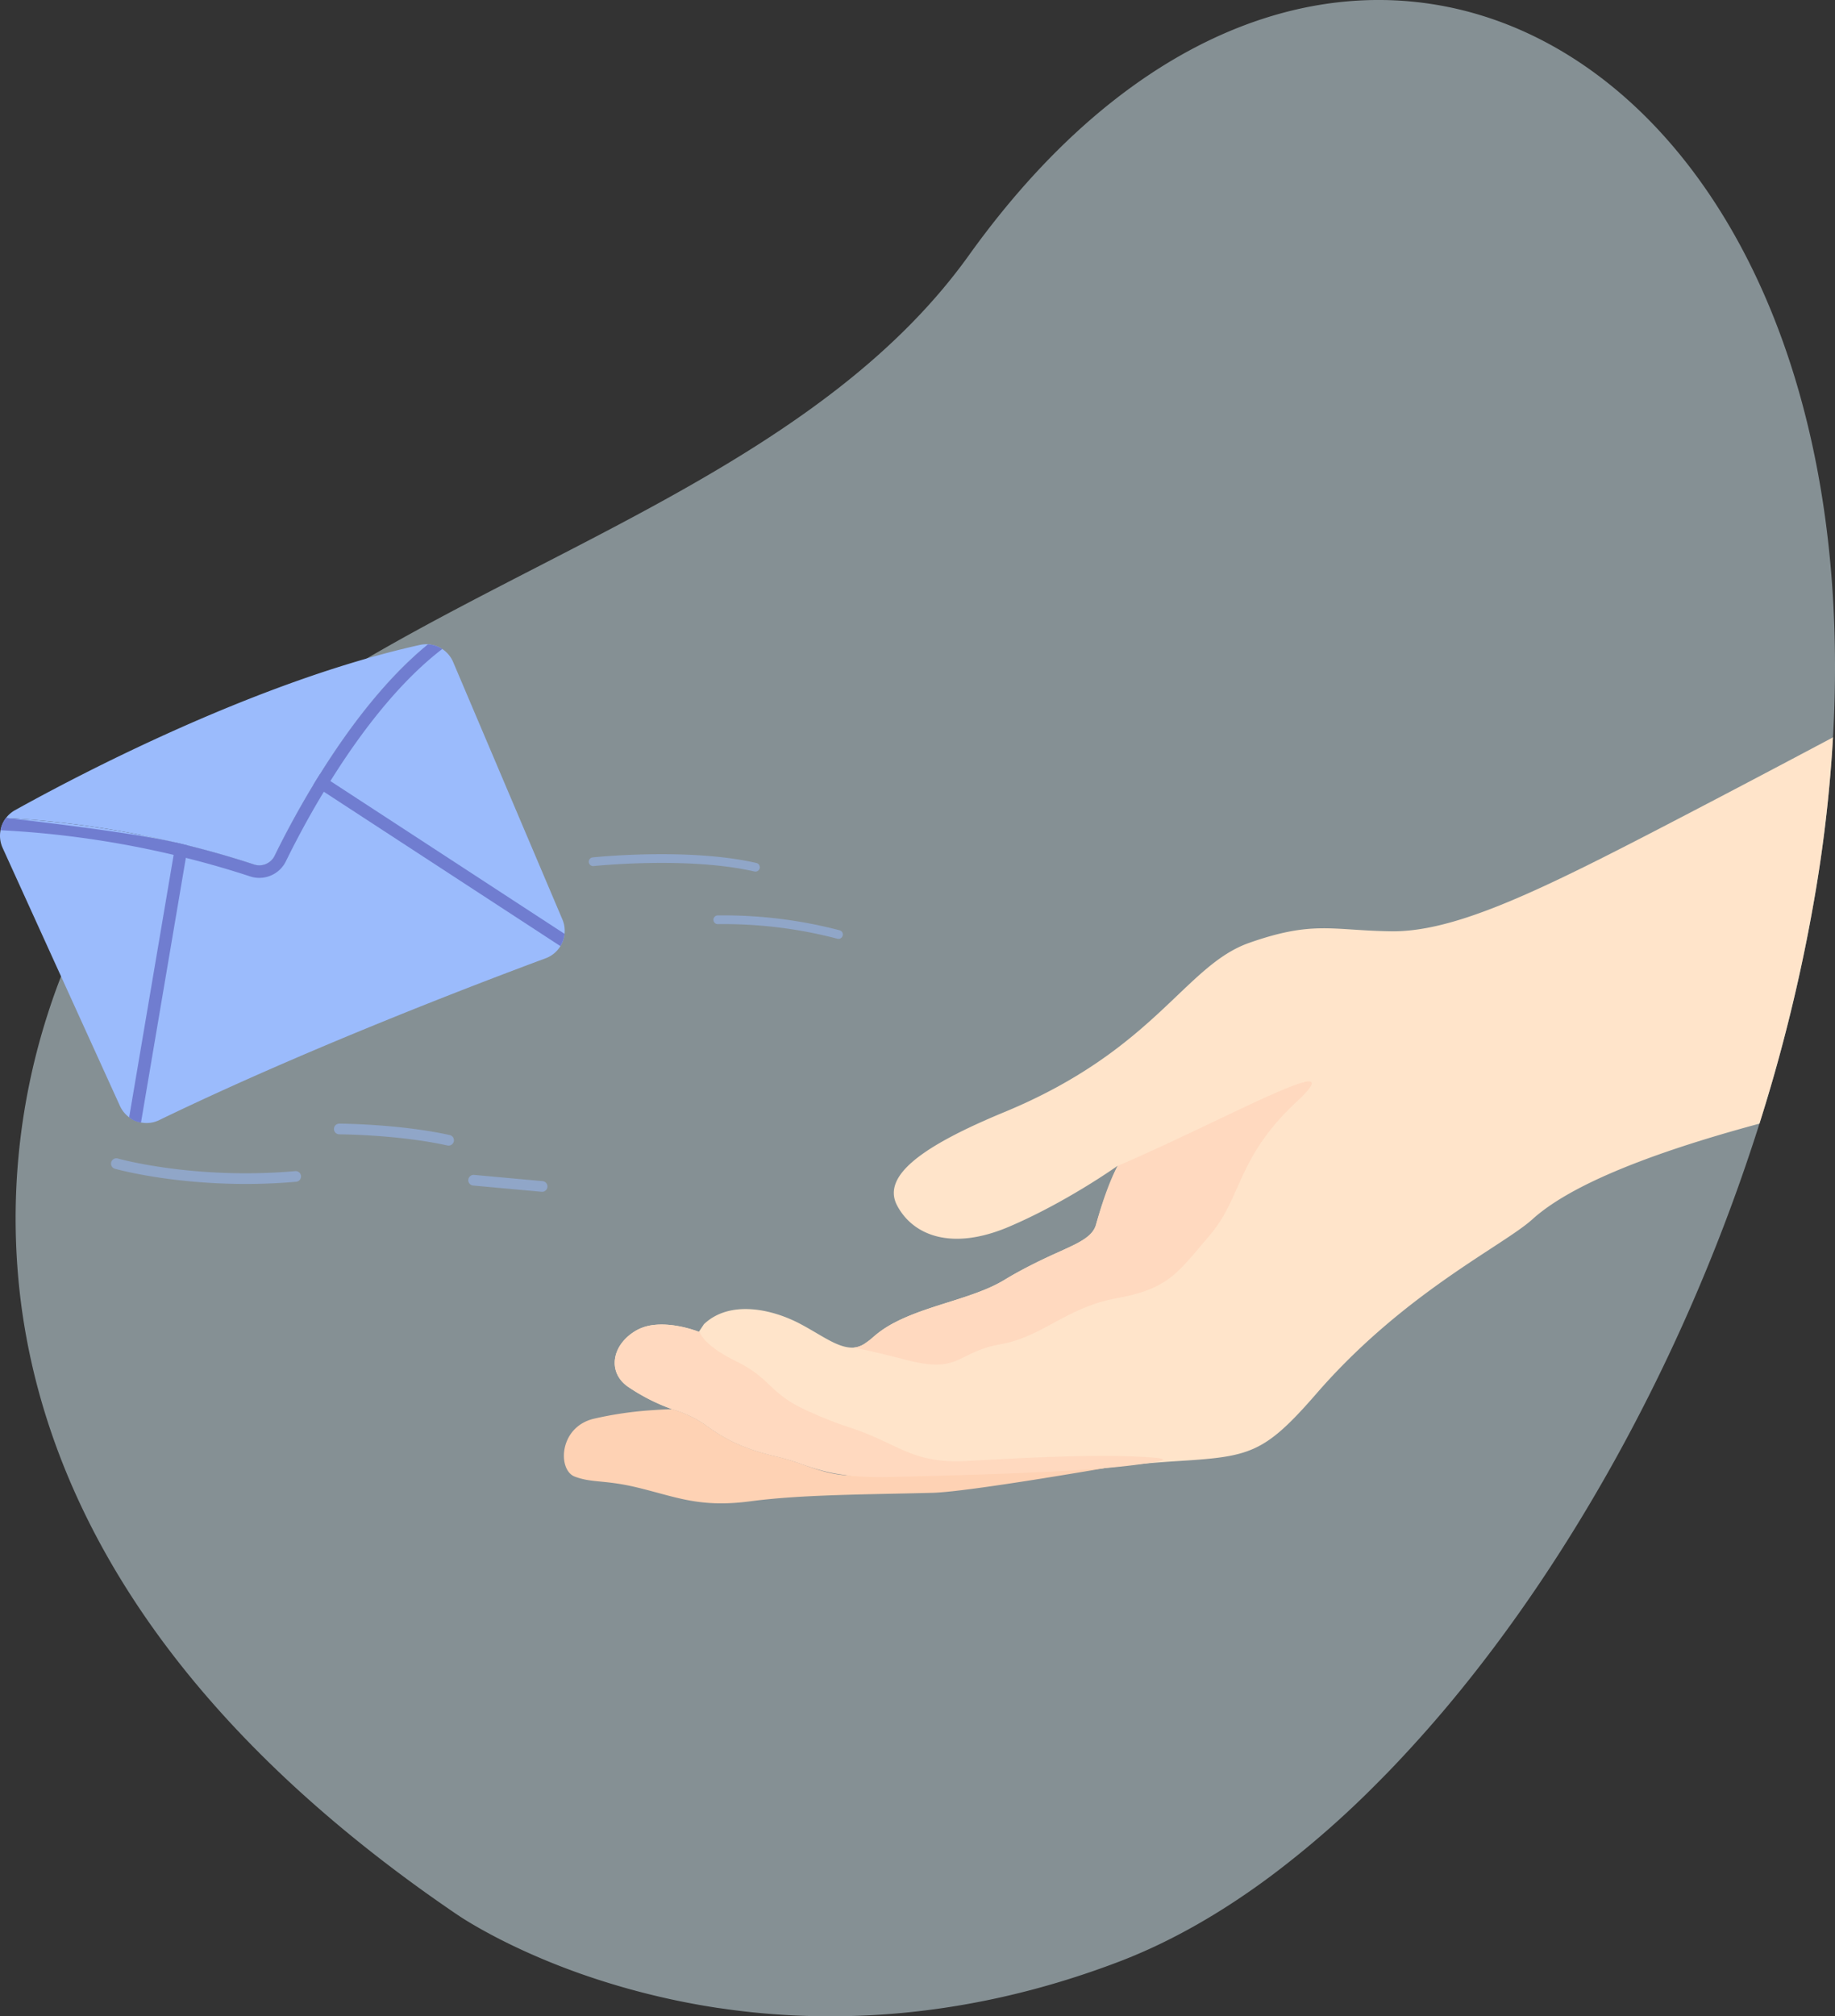 <svg xmlns="http://www.w3.org/2000/svg" width="731.858" height="803.702" viewBox="0 0 731.858 803.702"><rect x="0" y="0" width="731.858" height="803.702" fill="#333333" stroke="none"/><defs><style>.a{fill:#d9eff7;isolation:isolate;}.a,.c{opacity:0.5;}.b{fill:#ffe4ca;}.d{fill:#9bbbfc;}.e{fill:#ffd9bf;}.f{fill:#fed2b4;}.g{fill:#707dd0;}</style></defs><path class="a" d="M4765.15-348.83a562.582,562.582,0,0,1-6.72,60.13,680.885,680.885,0,0,1-22.61,93.84q-1.485,4.71-3.05,9.41c-27.86,84.15-70.93,162.37-120.8,222.07-2.71,3.25-5.45,6.42-8.19,9.55q-8.04,9.135-16.2,17.58-1.965,2.01-3.93,3.98a382.06,382.06,0,0,1-42.33,37.04c-19.86,14.84-40.15,26.43-60.43,34.22-48.3,18.49-92.61,23.5-130.86,21.59-8.16-.43-16.06-1.13-23.64-2.13-1.94-.24-3.86-.55-5.77-.79a300.935,300.935,0,0,1-55.54-13.87c-21.83-7.78-37.92-16.48-46.9-22.2-.97-.64-1.94-1.28-2.88-1.92q-6.6-4.515-12.9-9.03C4093.52,32.3,4051.79-51.18,4042.46-123.47a265.682,265.682,0,0,1,10.44-114.38,260.007,260.007,0,0,1,9.23-24.69c8.38-19.38,17.78-34.44,25.5-43.95.27-.34.55-.67.82-1q1.605-1.935,3.27-3.82a.01.01,0,0,1,.01-.01c20.62-23.62,46.38-43.07,74.64-60.55,86.56-53.57,196.53-88.74,254.12-169.07C4565.66-743.47,4780.74-625.42,4765.15-348.83Z" transform="translate(-4034.094 642.742)"/><path class="b" d="M4765.15-348.83a562.582,562.582,0,0,1-6.72,60.13,680.885,680.885,0,0,1-22.61,93.84c-47.32,12.76-76.62,25.5-90.58,38.15-11.64,10.54-51.15,29.21-86.05,69.4-21.18,24.38-26.7,25.17-56.32,27.02-3.78.24-7.63.54-11.53.87h-.06c-5.07.44-10.59,1.07-16.31,1.82h-.02c-.21.02-.42.05-.62.08-26.58,3.47-57.17,9.23-66.89,8.61a205.847,205.847,0,0,1-34.85-5.69c-.03-.01-.05-.01-.08-.02-11.02-2.66-20.56-5.54-27.1-7.16-.53-.14-1.08-.27-1.63-.4-12.36-2.87-19.97-6.56-27.32-11.89a44.3,44.3,0,0,0-7.74-4.56c-.61-.28-1.22-.54-1.83-.79h-.01c-.92-.37-1.86-.72-2.81-1.04h-.01c-.63-.21-1.26-.4-1.9-.58h-.01l-.02-.01a77.811,77.811,0,0,1-17.75-9.06c-8.14-5.83-6.27-16.7,3.48-22.31a18.133,18.133,0,0,1,6.93-2.18c8.72-1.04,18.04,2.73,18.04,2.73v-.01l.1-.15,1.93-2.9c10.25-9.7,27.06-6.17,38.66.03,8.62,4.6,14.78,9.52,20.89,9.33h.05a.089.089,0,0,0,.05-.01,9.473,9.473,0,0,0,4.76-1.79c.55-.37,1.09-.76,1.61-1.17s1.04-.84,1.53-1.28c.04-.03.08-.07.12-.1a41.641,41.641,0,0,1,8.51-5.71c1.56-.81,3.19-1.57,4.87-2.28s3.4-1.38,5.15-2.02q1.755-.63,3.54-1.23c1.19-.4,2.38-.8,3.58-1.18,1.8-.58,3.6-1.14,5.4-1.71.6-.19,1.19-.38,1.79-.57,1.78-.57,3.55-1.15,5.28-1.74.73-.26,1.46-.52,2.18-.78.98-.35,1.95-.72,2.9-1.09a59.931,59.931,0,0,0,9.16-4.45c1.31-.81,2.69-1.61,4.12-2.4.78-.44,1.57-.88,2.38-1.31,2.71-1.46,5.55-2.89,8.35-4.24.18-.07.35-.16.52-.24,1.1-.53,2.16-1.02,3.19-1.5.34-.15.68-.3,1.01-.45,8.36-3.78,14.07-5.94,16.22-10.34.08-.18.17-.35.25-.54.06-.16.11-.31.16-.47a.139.139,0,0,0,.02-.06,3.2,3.2,0,0,0,.17-.53v-.01a167.252,167.252,0,0,1,5.75-16.71c.15-.4.31-.79.46-1.17.08-.18.16-.37.22-.54.16-.36.3-.7.44-1.04.44-1.05.82-1.93,1.12-2.59.11-.24.2-.44.29-.61.06-.13.12-.25.16-.35.09-.15.13-.23.13-.23v-.01c0-.01.01-.02.03-.04a.036.036,0,0,1,.01-.03c-.51.37-20.78,14.74-43.48,24.37-22.92,9.72-38.24,3.33-44.51-8.49s10.03-23.72,42.81-37.27c60.16-24.87,71.87-58.37,97.53-67.41s33.06-4.96,56.66-4.64,54.02-13.59,100.34-37.48C4714.43-322,4743.7-337.44,4765.15-348.83Z" transform="translate(-4034.094 642.742)"/><g class="c" transform="translate(-4034.094 642.742)"><path class="d" d="M4335.6-295.331a1.777,1.777,0,0,1-.6-.03c-26.419-6.093-63.767-2.2-64.141-2.165a1.74,1.74,0,0,1-1.926-1.531,1.74,1.74,0,0,1,1.53-1.926h0l.026,0c.385-.048,38.3-3.991,65.294,2.231a1.738,1.738,0,0,1,1.3,2.086,1.74,1.74,0,0,1-1.484,1.336Z"/></g><g class="c" transform="translate(-4034.094 642.742)"><path class="d" d="M4368.731-268.516a1.753,1.753,0,0,1-.641-.041,178.689,178.689,0,0,0-47.642-5.821,1.739,1.739,0,0,1-1.825-1.648h0a1.758,1.758,0,0,1,1.647-1.826,182.262,182.262,0,0,1,48.68,5.924,1.739,1.739,0,0,1,1.247,2.121,1.737,1.737,0,0,1-1.466,1.289Z"/></g><g class="c" transform="translate(-4034.094 642.742)"><path class="d" d="M4152.253-171.693l-.076.009c-41.087,3.586-71.9-5.086-72.208-5.174a2.129,2.129,0,0,1-1.516-2.6,2.129,2.129,0,0,1,2.6-1.515l.089.025c.3.085,30.408,8.538,70.664,5.023a2.128,2.128,0,0,1,2.34,1.895,2.128,2.128,0,0,1-1.9,2.339h0Z"/></g><g class="c" transform="translate(-4034.094 642.742)"><path class="d" d="M4250.563-167.706a2.147,2.147,0,0,1-.453.006l-27.315-2.485a2.129,2.129,0,0,1-1.926-2.314,2.128,2.128,0,0,1,2.313-1.926h0l27.315,2.486a2.129,2.129,0,0,1,1.922,2.316,2.128,2.128,0,0,1-1.856,1.915Z"/></g><g class="c" transform="translate(-4034.094 642.742)"><path class="d" d="M4213.26-186.118a2.107,2.107,0,0,1-.717-.034c-19.777-4.352-42.937-4.449-43.168-4.449a2.129,2.129,0,0,1-2.089-2.167,2.129,2.129,0,0,1,2.1-2.09c.236,0,23.854.1,44.074,4.548a2.13,2.13,0,0,1,1.625,2.534A2.128,2.128,0,0,1,4213.26-186.118Z"/></g><path class="e" d="M4551.181-203.542c-23.832,22.2-21.663,38.042-34.588,53.182s-16.486,21.3-36.962,25.055-29.542,15.408-46.728,18.441-15.85,11.828-37.329,6.2c-9.822-2.574-20.048-4.856-21.114-4.916a9.506,9.506,0,0,0,4.808-1.8,28.709,28.709,0,0,0,3.139-2.439,1.1,1.1,0,0,1,.123-.106c13.279-11.806,37.67-13.727,52.357-22.758,4.442-2.726,9.7-5.461,14.858-7.949.171-.075.341-.16.513-.244,11.715-5.61,19.382-7.892,21.022-13.894,4.434-16.252,8.572-23.242,8.572-23.242C4520.907-195.513,4575.744-226.419,4551.181-203.542Z" transform="translate(-4034.094 642.742)"/><path class="f" d="M4474.669-57.544c-.845.113-54.483,9.466-68.665,9.841-26.328.689-52.087.653-72.642,3.378s-29.891-1.9-45.665-5.629c-12.412-2.937-17.664-1.649-24.414-4.232s-6.4-19.5,7.419-22.995a145.255,145.255,0,0,1,24.1-3.493c4.422-.308,7.356-.369,7.356-.369a44.74,44.74,0,0,1,14.3,6.975c7.35,5.331,14.968,9.019,27.326,11.889s19.5,8.277,33.421,7.551C4491.735-60.611,4474.669-57.544,4474.669-57.544Z" transform="translate(-4034.094 642.742)"/><path class="e" d="M4491.336-59.429l-.054.006c-11.646,1.666-29.73,3.823-103.071,5.409-25.706.56-32.063-5.3-44.427-8.17s-19.976-6.558-27.325-11.889a44.745,44.745,0,0,0-14.3-6.976l-.028,0a77.52,77.52,0,0,1-17.75-9.057c-8.144-5.831-6.267-16.7,3.485-22.314s24.964.545,24.964.545l.1-.148c.1.078.191.166.284.254,0,0,.94,5.005,14.687,11.749,13.842,6.777,12.85,12.753,28.491,19.762s15.9,5.584,27.292,10.653,18.414,10.109,35.55,9.237,50.648-3.073,73.016-1.51C4501.071-61.266,4498.91-60.518,4491.336-59.429Z" transform="translate(-4034.094 642.742)"/><path class="d" d="M4258.39-276.26l-43.56-102.58a11.727,11.727,0,0,0-4.35-5.21,11.647,11.647,0,0,0-5.65-1.87h-.01c-17.17,13.99-31.98,33.94-43.13,51.79-.91,1.43-1.78,2.85-2.63,4.25-6.86,11.33-12.13,21.5-15.46,28.31a6.793,6.793,0,0,1-8.21,3.41c-9.02-2.96-17.85-5.47-26.34-7.57-1.64-.41-3.26-.81-4.87-1.18a389.857,389.857,0,0,0-67.69-9.79,11.561,11.561,0,0,0-2.18,4.89,11.547,11.547,0,0,0,.83,7.03l46.78,102.84a11.634,11.634,0,0,0,3.69,4.56l.01.01a11.554,11.554,0,0,0,4.71,2.05,11.494,11.494,0,0,0,7.27-.95c58.6-28.37,127.35-54.57,154.11-64.5a11.546,11.546,0,0,0,5.89-4.85,11.47,11.47,0,0,0,1.65-4.89A11.45,11.45,0,0,0,4258.39-276.26Z" transform="translate(-4034.094 642.742)"/><path class="d" d="M4204.82-385.92c-17.17,13.99-31.98,33.94-43.13,51.79-.91,1.43-1.78,2.85-2.63,4.25-6.86,11.33-12.13,21.5-15.46,28.31a6.793,6.793,0,0,1-8.21,3.41c-9.02-2.96-17.85-5.47-26.34-7.57-1.64-.41-3.26-.81-4.87-1.18a389.857,389.857,0,0,0-67.69-9.79,11.615,11.615,0,0,1,3.59-3.1c25.07-13.93,96.26-51.41,161.48-65.87A11.614,11.614,0,0,1,4204.82-385.92Z" transform="translate(-4034.094 642.742)"/><g transform="translate(-4034.094 642.742)"><path class="g" d="M4210.48-384.05c-17.76,13.64-33.14,34.25-44.62,52.64-.9,1.43-1.77,2.86-2.61,4.26-6.72,11.11-11.89,21.09-15.16,27.78a11.812,11.812,0,0,1-10.59,6.55,11.687,11.687,0,0,1-3.67-.59c-8.77-2.88-17.35-5.32-25.61-7.39-1.64-.4-3.26-.8-4.87-1.18a383.452,383.452,0,0,0-69.04-9.83,10.5,10.5,0,0,1,1.012-3.089,10.44,10.44,0,0,1,1.168-1.8c3.234.35,48.7,5.425,67.69,9.79,1.61.37,3.23.77,4.87,1.18,8.49,2.1,17.32,4.61,26.34,7.57a6.793,6.793,0,0,0,8.21-3.41c3.33-6.81,8.6-16.98,15.46-28.31.85-1.4,1.72-2.82,2.63-4.25,11.15-17.85,25.96-37.8,43.13-51.79h.01A11.647,11.647,0,0,1,4210.48-384.05Z"/></g><g transform="translate(-4034.094 642.742)"><path class="g" d="M4109.05-305.73l-.83,4.93-17.89,105.48a8.859,8.859,0,0,1-2.8-.808,8.842,8.842,0,0,1-1.912-1.242l-.01-.01,17.74-104.6.83-4.93C4105.79-306.54,4107.41-306.14,4109.05-305.73Z"/></g><g transform="translate(-4034.094 642.742)"><path class="g" d="M4259.25-270.51a11.47,11.47,0,0,1-1.65,4.89l-94.35-61.53-4.19-2.73,2.63-4.25,4.17,2.72Z"/></g></svg>